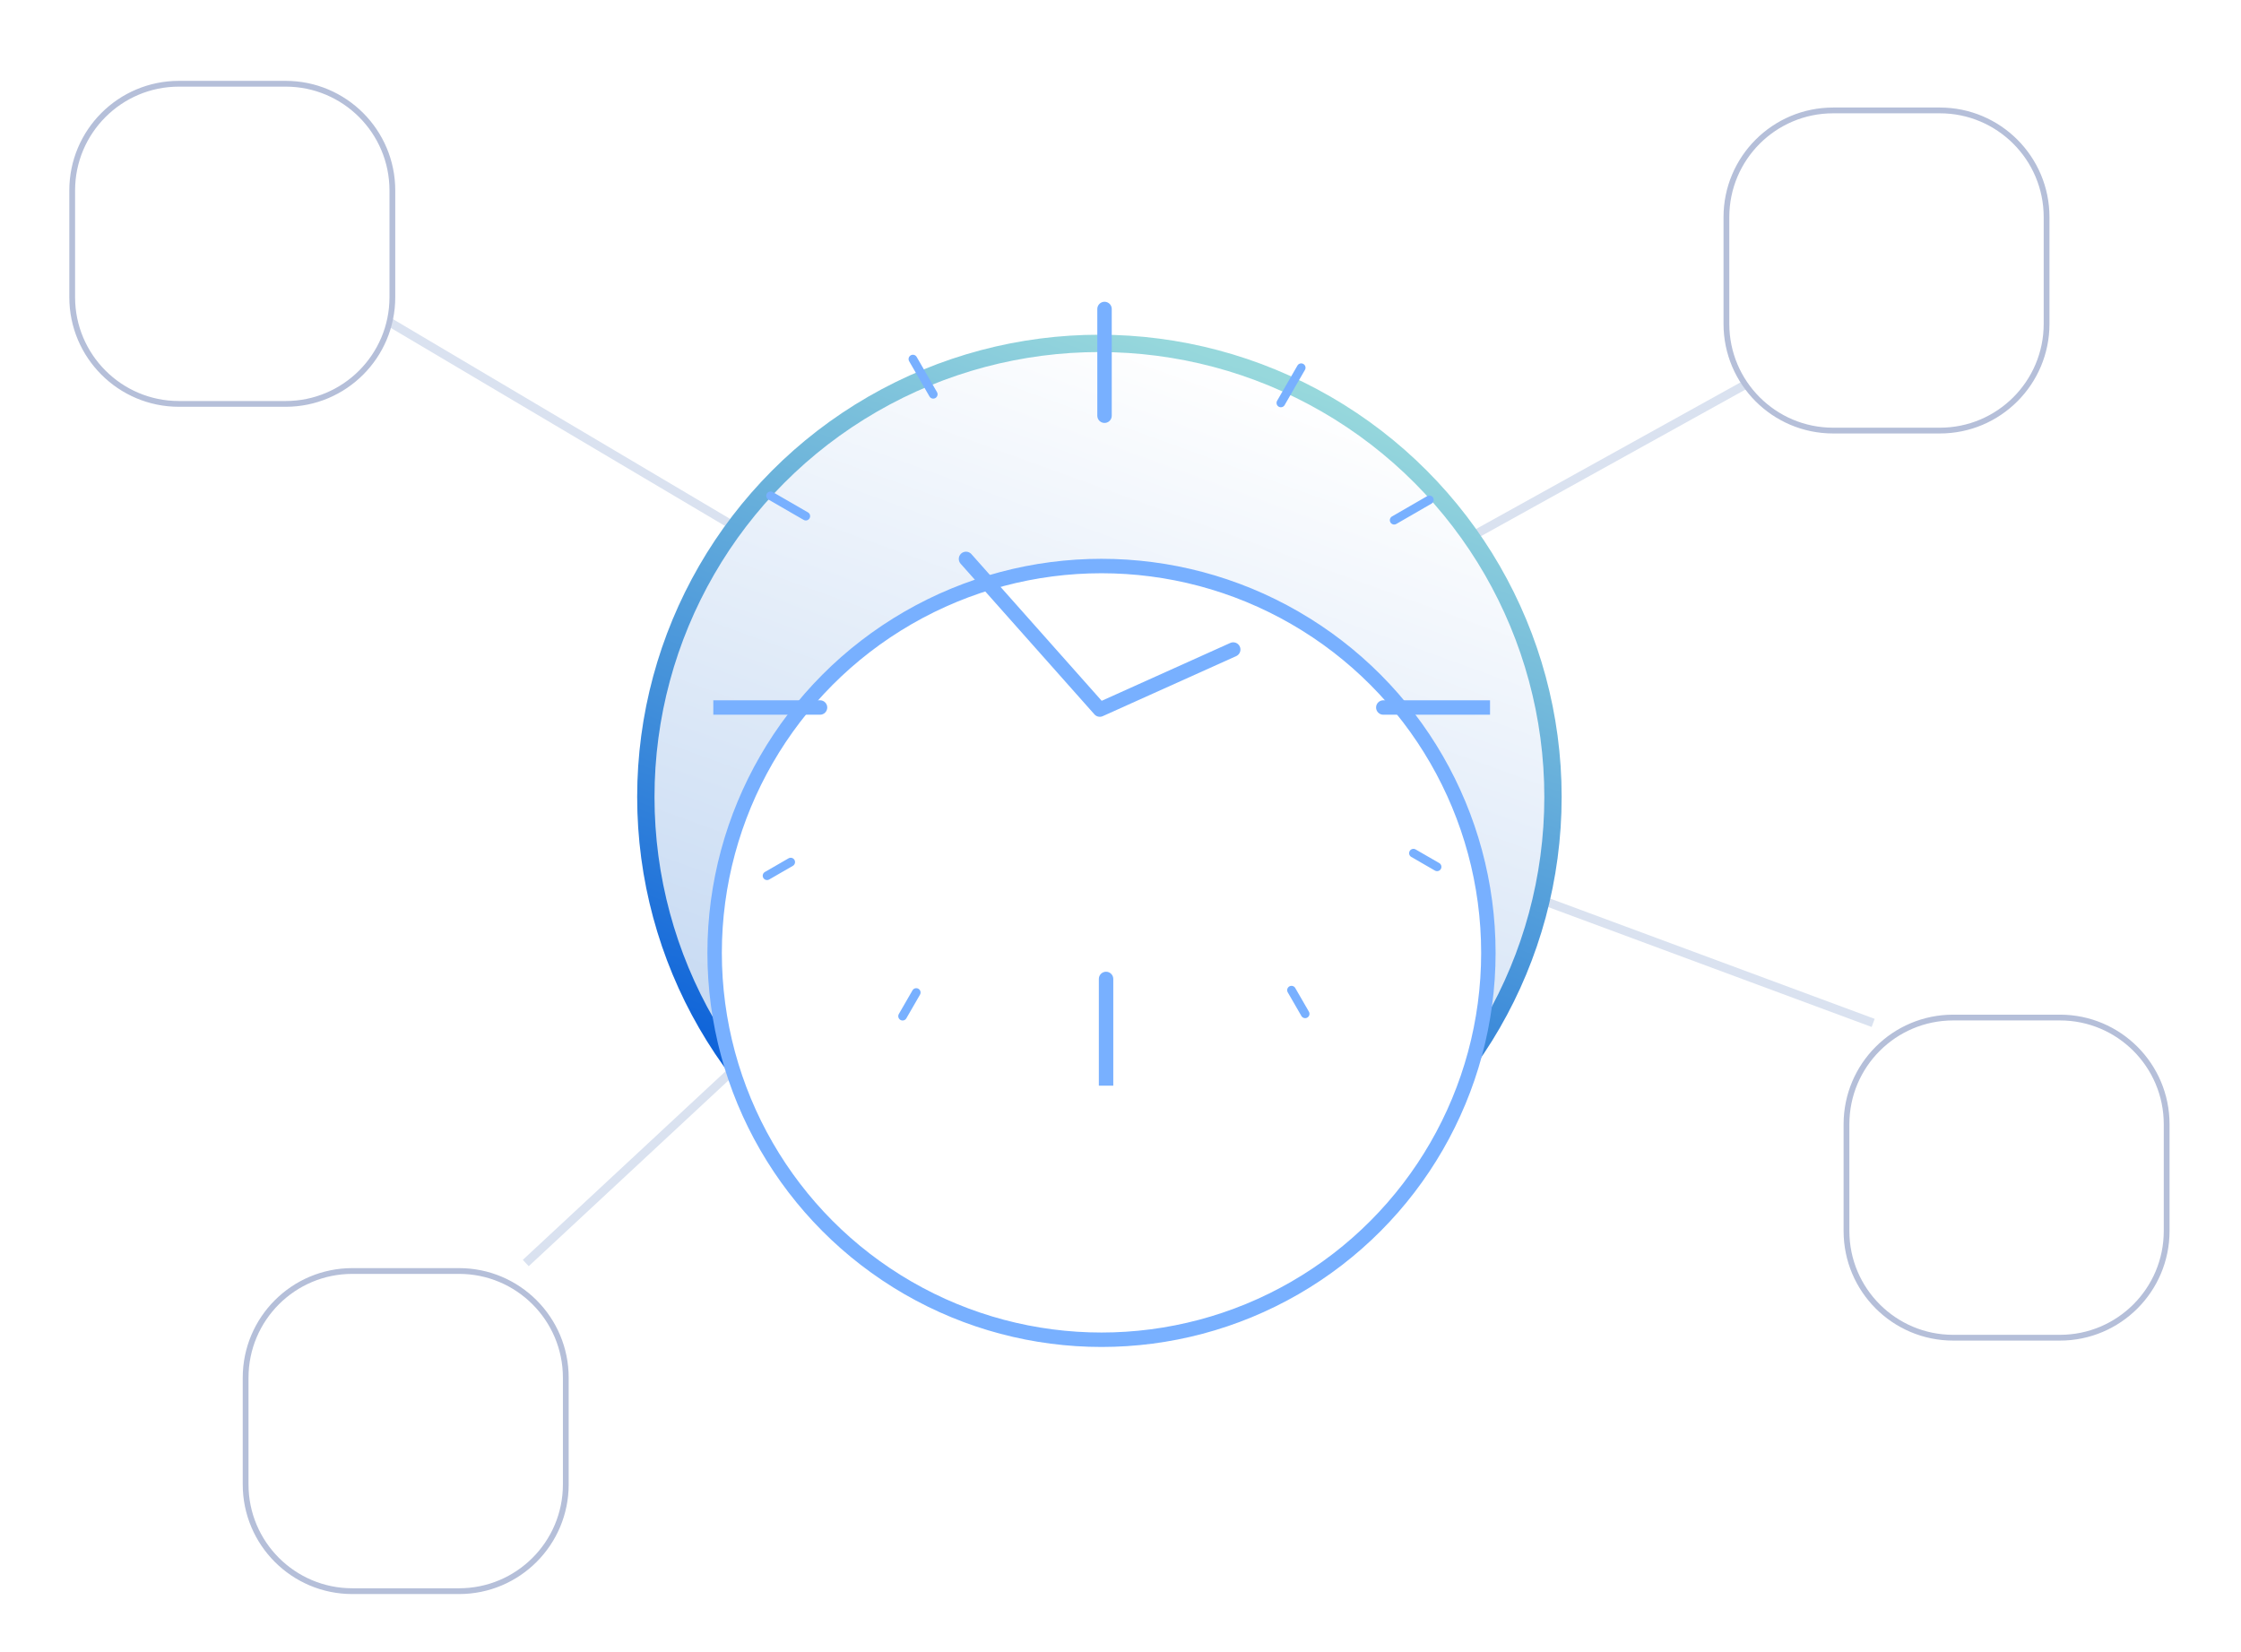 <svg width="776" height="572" viewBox="0 0 776 572" fill="none" xmlns="http://www.w3.org/2000/svg">
<g filter="url(#filter0_d_16424_106863)">
<path d="M380.699 249.214L131.248 101.391" stroke="#DAE2F0" stroke-width="3" stroke-linejoin="round"/>
</g>
<g filter="url(#filter1_d_16424_106863)">
<path d="M380.699 249.212L613.982 119.867" stroke="#DAE2F0" stroke-width="3" stroke-linejoin="round"/>
</g>
<g filter="url(#filter2_d_16424_106863)">
<path d="M380.699 246.902L648.628 346.221" stroke="#DAE2F0" stroke-width="3" stroke-linejoin="round"/>
</g>
<g filter="url(#filter3_d_16424_106863)">
<path d="M380.699 244.594L182.062 429.373" stroke="#DAE2F0" stroke-width="3" stroke-linejoin="round"/>
</g>
<g filter="url(#filter4_dd_16424_106863)">
<ellipse cx="380.698" cy="239.972" rx="157.062" ry="157.062" fill="url(#paint0_linear_16424_106863)"/>
<ellipse cx="380.698" cy="239.972" rx="157.062" ry="157.062" stroke="url(#paint1_linear_16424_106863)" stroke-width="6"/>
</g>
<g filter="url(#filter5_dd_16424_106863)">
<path d="M671.724 18.238H634.768C614.358 18.238 597.812 34.784 597.812 55.194V92.15C597.812 112.56 614.358 129.106 634.768 129.106H671.724C692.134 129.106 708.68 112.56 708.68 92.15V55.194C708.68 34.784 692.134 18.238 671.724 18.238Z" fill="white"/>
<path d="M671.724 18.238H634.768C614.358 18.238 597.812 34.784 597.812 55.194V92.15C597.812 112.56 614.358 129.106 634.768 129.106H671.724C692.134 129.106 708.68 112.56 708.68 92.15V55.194C708.68 34.784 692.134 18.238 671.724 18.238Z" stroke="#B5BFD9" stroke-width="2" stroke-linecap="round" stroke-linejoin="round"/>
</g>
<g filter="url(#filter6_dd_16424_106863)">
<path d="M98.911 9H61.956C41.546 9 25 25.546 25 45.956V82.912C25 103.322 41.546 119.867 61.956 119.867H98.911C119.321 119.867 135.867 103.322 135.867 82.912V45.956C135.867 25.546 119.321 9 98.911 9Z" fill="white"/>
<path d="M98.911 9H61.956C41.546 9 25 25.546 25 45.956V82.912C25 103.322 41.546 119.867 61.956 119.867H98.911C119.321 119.867 135.867 103.322 135.867 82.912V45.956C135.867 25.546 119.321 9 98.911 9Z" stroke="#B5BFD9" stroke-width="2" stroke-linecap="round" stroke-linejoin="round"/>
</g>
<g filter="url(#filter7_dd_16424_106863)">
<path d="M158.964 420.133H122.008C101.598 420.133 85.053 436.678 85.053 457.089V494.044C85.053 514.454 101.598 531 122.008 531H158.964C179.374 531 195.92 514.454 195.92 494.044V457.089C195.92 436.678 179.374 420.133 158.964 420.133Z" fill="white"/>
<path d="M158.964 420.133H122.008C101.598 420.133 85.053 436.678 85.053 457.089V494.044C85.053 514.454 101.598 531 122.008 531H158.964C179.374 531 195.92 514.454 195.92 494.044V457.089C195.92 436.678 179.374 420.133 158.964 420.133Z" stroke="#B5BFD9" stroke-width="2" stroke-linecap="round" stroke-linejoin="round"/>
</g>
<g filter="url(#filter8_dd_16424_106863)">
<path d="M713.3 332.363H676.344C655.934 332.363 639.389 348.909 639.389 369.319V406.275C639.389 426.685 655.934 443.231 676.344 443.231H713.3C733.71 443.231 750.256 426.685 750.256 406.275V369.319C750.256 348.909 733.71 332.363 713.3 332.363Z" fill="white"/>
<path d="M713.3 332.363H676.344C655.934 332.363 639.389 348.909 639.389 369.319V406.275C639.389 426.685 655.934 443.231 676.344 443.231H713.3C733.71 443.231 750.256 426.685 750.256 406.275V369.319C750.256 348.909 733.71 332.363 713.3 332.363Z" stroke="#B5BFD9" stroke-width="2" stroke-linecap="round" stroke-linejoin="round"/>
</g>
<g filter="url(#filter9_dd_16424_106863)">
<ellipse cx="381.421" cy="239.972" rx="133.964" ry="133.965" fill="white"/>
<ellipse cx="381.421" cy="239.972" rx="133.964" ry="133.965" stroke="#78B0FF" stroke-width="5" stroke-linecap="round" stroke-linejoin="round"/>
</g>
<path d="M382.469 107V143.956" stroke="#78B0FF" stroke-width="5" stroke-linecap="round" stroke-linejoin="round"/>
<path d="M283.956 247.5C285.336 247.5 286.456 246.381 286.456 245C286.456 243.619 285.336 242.5 283.956 242.5L283.956 247.5ZM247 247.5L283.956 247.5L283.956 242.5L247 242.5L247 247.5Z" fill="#78B0FF"/>
<path d="M385.5 338.997C385.5 337.617 384.381 336.497 383 336.497C381.619 336.497 380.5 337.617 380.5 338.997L385.5 338.997ZM385.5 375.953L385.5 338.997L380.5 338.997L380.5 375.953L385.5 375.953Z" fill="#78B0FF"/>
<path d="M479.001 242.5C477.621 242.5 476.501 243.619 476.501 245C476.501 246.381 477.621 247.5 479.001 247.5L479.001 242.5ZM515.957 242.5L479.001 242.5L479.001 247.5L515.957 247.5L515.957 242.5Z" fill="#78B0FF"/>
<path d="M316.116 124.344L323.155 136.536" stroke="#78B0FF" stroke-width="3" stroke-linecap="round" stroke-linejoin="round"/>
<path d="M265.609 303.257L273.801 298.527" stroke="#78B0FF" stroke-width="3" stroke-linecap="round" stroke-linejoin="round"/>
<path d="M266.836 171.691L279.028 178.731" stroke="#78B0FF" stroke-width="3" stroke-linecap="round" stroke-linejoin="round"/>
<path d="M312.543 351.887L317.272 343.695" stroke="#78B0FF" stroke-width="3" stroke-linecap="round" stroke-linejoin="round"/>
<path d="M450.571 127.336L443.531 139.529" stroke="#78B0FF" stroke-width="3" stroke-linecap="round" stroke-linejoin="round"/>
<path d="M497.629 300.172L489.437 295.442" stroke="#78B0FF" stroke-width="3" stroke-linecap="round" stroke-linejoin="round"/>
<path d="M494.952 173.098L482.762 180.137" stroke="#78B0FF" stroke-width="3" stroke-linecap="round" stroke-linejoin="round"/>
<path d="M451.941 351.074L447.212 342.883" stroke="#78B0FF" stroke-width="3" stroke-linecap="round" stroke-linejoin="round"/>
<path d="M334.503 193.543L380.838 245.713L427.034 224.926" stroke="#78B0FF" stroke-width="5" stroke-linecap="round" stroke-linejoin="round"/>
<defs>
<filter id="filter0_d_16424_106863" x="114.483" y="92.1" width="282.979" height="182.404" filterUnits="userSpaceOnUse" color-interpolation-filters="sRGB">
<feFlood flood-opacity="0" result="BackgroundImageFix"/>
<feColorMatrix in="SourceAlpha" type="matrix" values="0 0 0 0 0 0 0 0 0 0 0 0 0 0 0 0 0 0 127 0" result="hardAlpha"/>
<feOffset dy="8"/>
<feGaussianBlur stdDeviation="8"/>
<feColorMatrix type="matrix" values="0 0 0 0 0.082 0 0 0 0 0.098 0 0 0 0 0.145 0 0 0 0.05 0"/>
<feBlend mode="normal" in2="BackgroundImageFix" result="effect1_dropShadow_16424_106863"/>
<feBlend mode="normal" in="SourceGraphic" in2="effect1_dropShadow_16424_106863" result="shape"/>
</filter>
<filter id="filter1_d_16424_106863" x="363.973" y="110.555" width="266.736" height="163.969" filterUnits="userSpaceOnUse" color-interpolation-filters="sRGB">
<feFlood flood-opacity="0" result="BackgroundImageFix"/>
<feColorMatrix in="SourceAlpha" type="matrix" values="0 0 0 0 0 0 0 0 0 0 0 0 0 0 0 0 0 0 127 0" result="hardAlpha"/>
<feOffset dy="8"/>
<feGaussianBlur stdDeviation="8"/>
<feColorMatrix type="matrix" values="0 0 0 0 0.082 0 0 0 0 0.098 0 0 0 0 0.145 0 0 0 0.05 0"/>
<feBlend mode="normal" in2="BackgroundImageFix" result="effect1_dropShadow_16424_106863"/>
<feBlend mode="normal" in="SourceGraphic" in2="effect1_dropShadow_16424_106863" result="shape"/>
</filter>
<filter id="filter2_d_16424_106863" x="364.178" y="237.496" width="300.971" height="134.131" filterUnits="userSpaceOnUse" color-interpolation-filters="sRGB">
<feFlood flood-opacity="0" result="BackgroundImageFix"/>
<feColorMatrix in="SourceAlpha" type="matrix" values="0 0 0 0 0 0 0 0 0 0 0 0 0 0 0 0 0 0 127 0" result="hardAlpha"/>
<feOffset dy="8"/>
<feGaussianBlur stdDeviation="8"/>
<feColorMatrix type="matrix" values="0 0 0 0 0.082 0 0 0 0 0.098 0 0 0 0 0.145 0 0 0 0.05 0"/>
<feBlend mode="normal" in2="BackgroundImageFix" result="effect1_dropShadow_16424_106863"/>
<feBlend mode="normal" in="SourceGraphic" in2="effect1_dropShadow_16424_106863" result="shape"/>
</filter>
<filter id="filter3_d_16424_106863" x="165.041" y="235.496" width="232.68" height="218.975" filterUnits="userSpaceOnUse" color-interpolation-filters="sRGB">
<feFlood flood-opacity="0" result="BackgroundImageFix"/>
<feColorMatrix in="SourceAlpha" type="matrix" values="0 0 0 0 0 0 0 0 0 0 0 0 0 0 0 0 0 0 127 0" result="hardAlpha"/>
<feOffset dy="8"/>
<feGaussianBlur stdDeviation="8"/>
<feColorMatrix type="matrix" values="0 0 0 0 0.082 0 0 0 0 0.098 0 0 0 0 0.145 0 0 0 0.05 0"/>
<feBlend mode="normal" in2="BackgroundImageFix" result="effect1_dropShadow_16424_106863"/>
<feBlend mode="normal" in="SourceGraphic" in2="effect1_dropShadow_16424_106863" result="shape"/>
</filter>
<filter id="filter4_dd_16424_106863" x="192.637" y="71.91" width="376.123" height="384.123" filterUnits="userSpaceOnUse" color-interpolation-filters="sRGB">
<feFlood flood-opacity="0" result="BackgroundImageFix"/>
<feColorMatrix in="SourceAlpha" type="matrix" values="0 0 0 0 0 0 0 0 0 0 0 0 0 0 0 0 0 0 127 0" result="hardAlpha"/>
<feOffset dy="8"/>
<feGaussianBlur stdDeviation="8"/>
<feColorMatrix type="matrix" values="0 0 0 0 0.082 0 0 0 0 0.098 0 0 0 0 0.145 0 0 0 0.05 0"/>
<feBlend mode="normal" in2="BackgroundImageFix" result="effect1_dropShadow_16424_106863"/>
<feColorMatrix in="SourceAlpha" type="matrix" values="0 0 0 0 0 0 0 0 0 0 0 0 0 0 0 0 0 0 127 0" result="hardAlpha"/>
<feOffset dy="28"/>
<feGaussianBlur stdDeviation="14"/>
<feColorMatrix type="matrix" values="0 0 0 0 0.082 0 0 0 0 0.098 0 0 0 0 0.145 0 0 0 0.04 0"/>
<feBlend mode="normal" in2="effect1_dropShadow_16424_106863" result="effect2_dropShadow_16424_106863"/>
<feBlend mode="normal" in="SourceGraphic" in2="effect2_dropShadow_16424_106863" result="shape"/>
</filter>
<filter id="filter5_dd_16424_106863" x="572.813" y="9.238" width="160.867" height="160.867" filterUnits="userSpaceOnUse" color-interpolation-filters="sRGB">
<feFlood flood-opacity="0" result="BackgroundImageFix"/>
<feColorMatrix in="SourceAlpha" type="matrix" values="0 0 0 0 0 0 0 0 0 0 0 0 0 0 0 0 0 0 127 0" result="hardAlpha"/>
<feMorphology radius="8" operator="erode" in="SourceAlpha" result="effect1_dropShadow_16424_106863"/>
<feOffset dy="16"/>
<feGaussianBlur stdDeviation="16"/>
<feComposite in2="hardAlpha" operator="out"/>
<feColorMatrix type="matrix" values="0 0 0 0 0.063 0 0 0 0 0.094 0 0 0 0 0.157 0 0 0 0.08 0"/>
<feBlend mode="normal" in2="BackgroundImageFix" result="effect1_dropShadow_16424_106863"/>
<feColorMatrix in="SourceAlpha" type="matrix" values="0 0 0 0 0 0 0 0 0 0 0 0 0 0 0 0 0 0 127 0" result="hardAlpha"/>
<feOffset dy="4"/>
<feGaussianBlur stdDeviation="4"/>
<feComposite in2="hardAlpha" operator="out"/>
<feColorMatrix type="matrix" values="0 0 0 0 0.063 0 0 0 0 0.094 0 0 0 0 0.157 0 0 0 0.12 0"/>
<feBlend mode="normal" in2="effect1_dropShadow_16424_106863" result="effect2_dropShadow_16424_106863"/>
<feBlend mode="normal" in="SourceGraphic" in2="effect2_dropShadow_16424_106863" result="shape"/>
</filter>
<filter id="filter6_dd_16424_106863" x="2.14577e-05" y="7.15256e-06" width="160.867" height="160.867" filterUnits="userSpaceOnUse" color-interpolation-filters="sRGB">
<feFlood flood-opacity="0" result="BackgroundImageFix"/>
<feColorMatrix in="SourceAlpha" type="matrix" values="0 0 0 0 0 0 0 0 0 0 0 0 0 0 0 0 0 0 127 0" result="hardAlpha"/>
<feMorphology radius="8" operator="erode" in="SourceAlpha" result="effect1_dropShadow_16424_106863"/>
<feOffset dy="16"/>
<feGaussianBlur stdDeviation="16"/>
<feComposite in2="hardAlpha" operator="out"/>
<feColorMatrix type="matrix" values="0 0 0 0 0.063 0 0 0 0 0.094 0 0 0 0 0.157 0 0 0 0.08 0"/>
<feBlend mode="normal" in2="BackgroundImageFix" result="effect1_dropShadow_16424_106863"/>
<feColorMatrix in="SourceAlpha" type="matrix" values="0 0 0 0 0 0 0 0 0 0 0 0 0 0 0 0 0 0 127 0" result="hardAlpha"/>
<feOffset dy="4"/>
<feGaussianBlur stdDeviation="4"/>
<feComposite in2="hardAlpha" operator="out"/>
<feColorMatrix type="matrix" values="0 0 0 0 0.063 0 0 0 0 0.094 0 0 0 0 0.157 0 0 0 0.12 0"/>
<feBlend mode="normal" in2="effect1_dropShadow_16424_106863" result="effect2_dropShadow_16424_106863"/>
<feBlend mode="normal" in="SourceGraphic" in2="effect2_dropShadow_16424_106863" result="shape"/>
</filter>
<filter id="filter7_dd_16424_106863" x="60.053" y="411.133" width="160.867" height="160.867" filterUnits="userSpaceOnUse" color-interpolation-filters="sRGB">
<feFlood flood-opacity="0" result="BackgroundImageFix"/>
<feColorMatrix in="SourceAlpha" type="matrix" values="0 0 0 0 0 0 0 0 0 0 0 0 0 0 0 0 0 0 127 0" result="hardAlpha"/>
<feMorphology radius="8" operator="erode" in="SourceAlpha" result="effect1_dropShadow_16424_106863"/>
<feOffset dy="16"/>
<feGaussianBlur stdDeviation="16"/>
<feComposite in2="hardAlpha" operator="out"/>
<feColorMatrix type="matrix" values="0 0 0 0 0.063 0 0 0 0 0.094 0 0 0 0 0.157 0 0 0 0.08 0"/>
<feBlend mode="normal" in2="BackgroundImageFix" result="effect1_dropShadow_16424_106863"/>
<feColorMatrix in="SourceAlpha" type="matrix" values="0 0 0 0 0 0 0 0 0 0 0 0 0 0 0 0 0 0 127 0" result="hardAlpha"/>
<feOffset dy="4"/>
<feGaussianBlur stdDeviation="4"/>
<feComposite in2="hardAlpha" operator="out"/>
<feColorMatrix type="matrix" values="0 0 0 0 0.063 0 0 0 0 0.094 0 0 0 0 0.157 0 0 0 0.12 0"/>
<feBlend mode="normal" in2="effect1_dropShadow_16424_106863" result="effect2_dropShadow_16424_106863"/>
<feBlend mode="normal" in="SourceGraphic" in2="effect2_dropShadow_16424_106863" result="shape"/>
</filter>
<filter id="filter8_dd_16424_106863" x="614.389" y="323.363" width="160.867" height="160.867" filterUnits="userSpaceOnUse" color-interpolation-filters="sRGB">
<feFlood flood-opacity="0" result="BackgroundImageFix"/>
<feColorMatrix in="SourceAlpha" type="matrix" values="0 0 0 0 0 0 0 0 0 0 0 0 0 0 0 0 0 0 127 0" result="hardAlpha"/>
<feMorphology radius="8" operator="erode" in="SourceAlpha" result="effect1_dropShadow_16424_106863"/>
<feOffset dy="16"/>
<feGaussianBlur stdDeviation="16"/>
<feComposite in2="hardAlpha" operator="out"/>
<feColorMatrix type="matrix" values="0 0 0 0 0.063 0 0 0 0 0.094 0 0 0 0 0.157 0 0 0 0.08 0"/>
<feBlend mode="normal" in2="BackgroundImageFix" result="effect1_dropShadow_16424_106863"/>
<feColorMatrix in="SourceAlpha" type="matrix" values="0 0 0 0 0 0 0 0 0 0 0 0 0 0 0 0 0 0 127 0" result="hardAlpha"/>
<feOffset dy="4"/>
<feGaussianBlur stdDeviation="4"/>
<feComposite in2="hardAlpha" operator="out"/>
<feColorMatrix type="matrix" values="0 0 0 0 0.063 0 0 0 0 0.094 0 0 0 0 0.157 0 0 0 0.12 0"/>
<feBlend mode="normal" in2="effect1_dropShadow_16424_106863" result="effect2_dropShadow_16424_106863"/>
<feBlend mode="normal" in="SourceGraphic" in2="effect2_dropShadow_16424_106863" result="shape"/>
</filter>
<filter id="filter9_dd_16424_106863" x="174.957" y="83.508" width="412.928" height="432.93" filterUnits="userSpaceOnUse" color-interpolation-filters="sRGB">
<feFlood flood-opacity="0" result="BackgroundImageFix"/>
<feColorMatrix in="SourceAlpha" type="matrix" values="0 0 0 0 0 0 0 0 0 0 0 0 0 0 0 0 0 0 127 0" result="hardAlpha"/>
<feOffset dy="20"/>
<feGaussianBlur stdDeviation="20"/>
<feColorMatrix type="matrix" values="0 0 0 0 0.082 0 0 0 0 0.098 0 0 0 0 0.145 0 0 0 0.05 0"/>
<feBlend mode="normal" in2="BackgroundImageFix" result="effect1_dropShadow_16424_106863"/>
<feColorMatrix in="SourceAlpha" type="matrix" values="0 0 0 0 0 0 0 0 0 0 0 0 0 0 0 0 0 0 127 0" result="hardAlpha"/>
<feOffset dy="70"/>
<feGaussianBlur stdDeviation="35"/>
<feColorMatrix type="matrix" values="0 0 0 0 0.082 0 0 0 0 0.098 0 0 0 0 0.145 0 0 0 0.04 0"/>
<feBlend mode="normal" in2="effect1_dropShadow_16424_106863" result="effect2_dropShadow_16424_106863"/>
<feBlend mode="normal" in="SourceGraphic" in2="effect2_dropShadow_16424_106863" result="shape"/>
</filter>
<linearGradient id="paint0_linear_16424_106863" x1="434.292" y1="92.385" x2="327.113" y2="387.568" gradientUnits="userSpaceOnUse">
<stop stop-color="white"/>
<stop offset="1" stop-color="#BFD5F1"/>
</linearGradient>
<linearGradient id="paint1_linear_16424_106863" x1="434.292" y1="92.385" x2="327.113" y2="387.568" gradientUnits="userSpaceOnUse">
<stop stop-color="#97D8DC"/>
<stop offset="1" stop-color="#0057D9"/>
</linearGradient>
</defs>
</svg>
